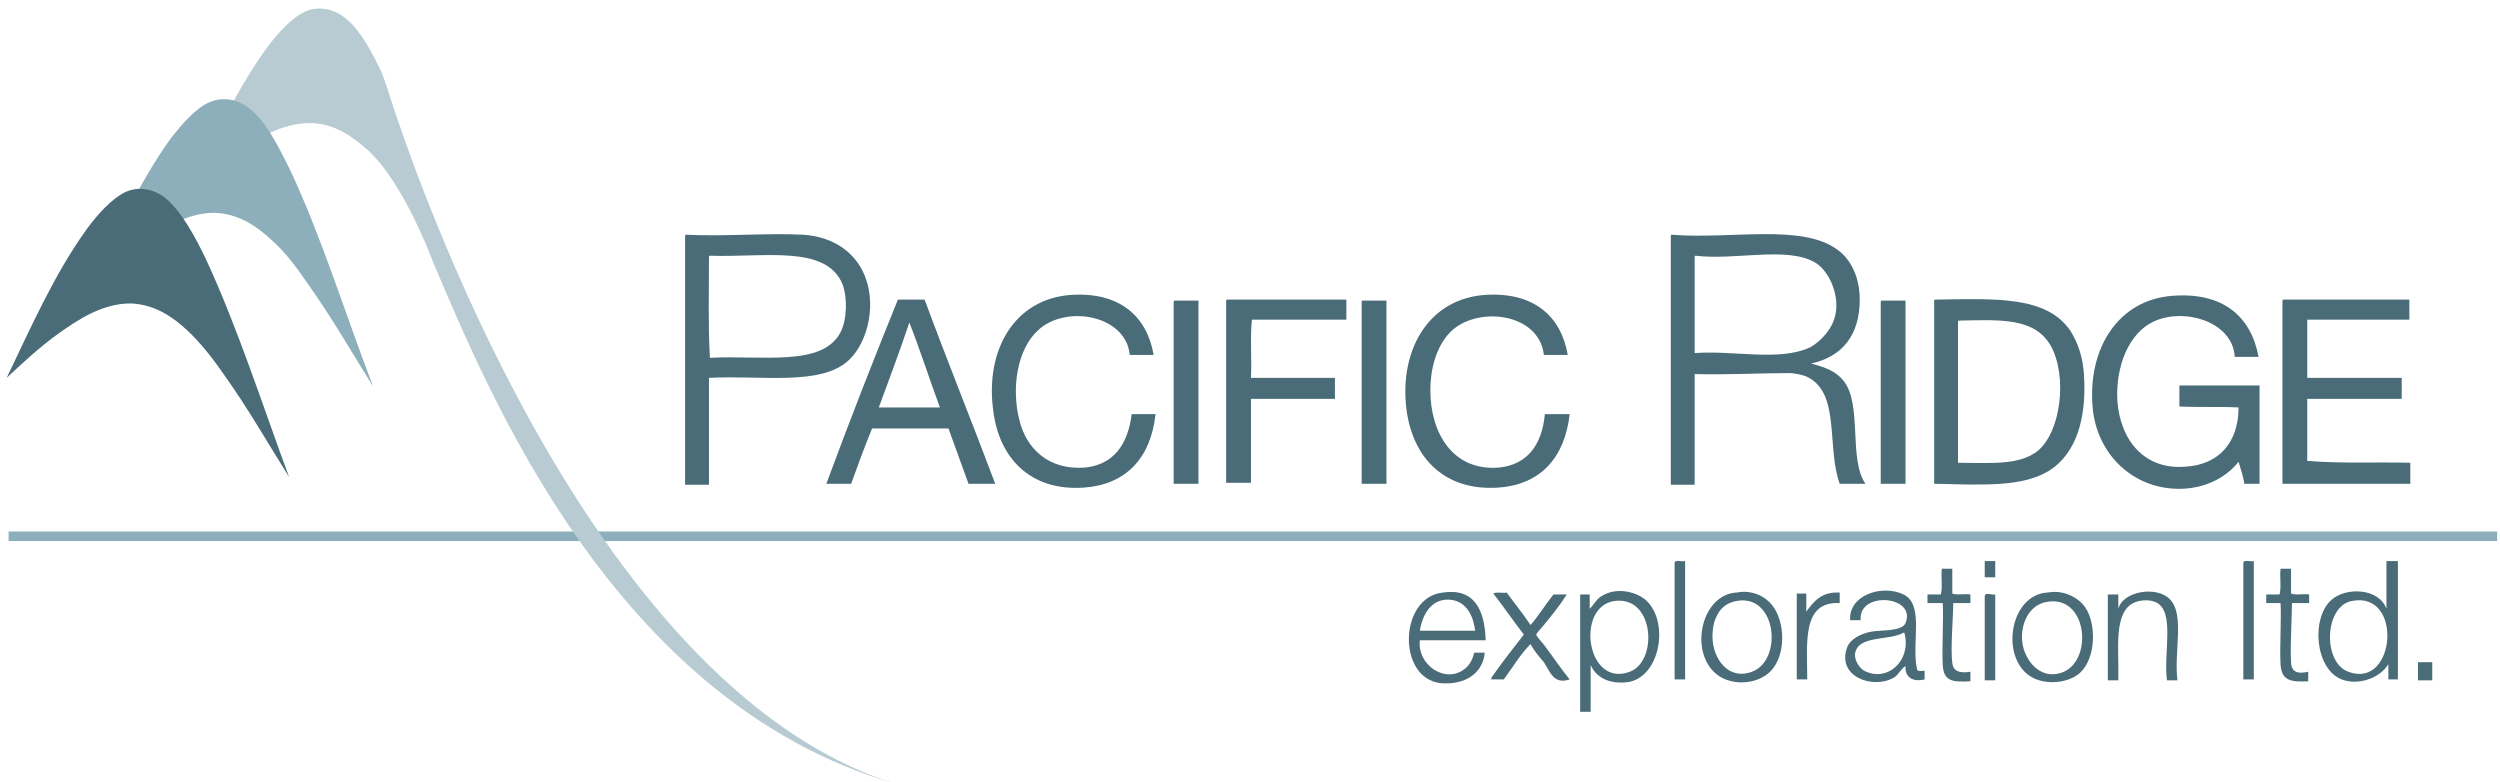 <svg viewBox="0 0 262 82" version="1.1" xmlns="http://www.w3.org/2000/svg" xmlns:xlink="http://www.w3.org/1999/xlink">
    <g id="Page-1" stroke="none" stroke-width="1" fill="none" fill-rule="evenodd">
        <g id="logo" fill-rule="nonzero">
            <rect id="Rectangle" fill="#8DAEBB" x="0.9" y="55.7" width="260.8" height="1"></rect>
            <rect id="Rectangle" fill="#496C78" x="253.4" y="69.4" width="1.5" height="1.9"></rect>
            <path d="M252.6,48.5 L252.6,50.7 L239.2,50.7 L239.2,31.6 C239.2,31.5 239.2,31.4 239.3,31.4 L252.5,31.4 L252.5,33.5 L241.8,33.5 L241.8,39.6 L251.7,39.6 L251.7,41.8 L241.8,41.8 L241.8,48.3 C245.3,48.6 249,48.4 252.6,48.5" id="Path" fill="#496C78"></path>
            <path d="M251.3,58.8 L251.3,71.2 L250.3,71.2 L250.3,69.6 C249.5,71 247.2,71.9 245.4,71.2 C242.6,70.1 242.2,64.8 244.3,62.9 C245.8,61.5 249.3,61.6 250.1,63.8 L250.1,58.8 L251.3,58.8 L251.3,58.8 Z M246.1,70.4 C251.1,72.3 251.9,61.8 246.4,63 C243.6,63.6 243.4,69.4 246.1,70.4" id="Shape" fill="#496C78"></path>
            <path d="M241.9,70.4 L241.9,71.4 C240,71.5 239.1,71.3 239,69.6 C238.9,67.8 239.1,64.9 239,63.2 L237.5,63.2 L237.5,62.3 L238.9,62.3 C239.1,61.5 238.9,60.5 239,59.6 L240.1,59.6 L240.1,62.2 C240.6,62.4 241.4,62.2 242,62.3 L242,63.2 L240.2,63.2 C240.2,64.6 240,67.7 240.1,69.3 C240.1,70.3 240.6,70.7 241.9,70.4" id="Path" fill="#496C78"></path>
            <path d="M236.8,40.5 L236.8,50.7 L235.2,50.7 C235.1,49.9 234.8,49.1 234.6,48.4 C233.4,49.9 231.5,51 229.1,51.2 C223.9,51.6 219.7,47.8 219.3,42.6 C218.8,36.5 222,31.4 227.7,31 C232.9,30.6 235.9,33.1 236.7,37.4 L234.2,37.4 C234,33.7 228.9,32.2 225.7,33.7 C223.1,34.9 221.7,38.4 221.9,42 C222.2,46.2 224.8,49.3 229.1,48.9 C232.4,48.7 234.6,46.5 234.6,42.7 C232.7,42.6 230.5,42.7 228.4,42.6 L228.4,40.4 L236.8,40.4 L236.8,40.5 Z" id="Path" fill="#496C78"></path>
            <path d="M236.2,58.8 L236.2,71.2 L235.1,71.2 L235.1,59 C235.1,58.6 235.9,58.9 236.2,58.8" id="Path" fill="#496C78"></path>
            <path d="M228.2,71.3 L227.1,71.3 C226.7,68.5 228,64 225.9,63.1 C225.2,62.8 224.3,62.9 223.8,63.1 C221.4,64 222.1,68.1 222,71.3 L220.9,71.3 L220.9,62.3 L222,62.3 L222,63.8 C222.5,61.9 226.1,61.4 227.4,62.8 C229,64.4 227.8,68.4 228.2,71.3" id="Path" fill="#496C78"></path>
            <path d="M218.5,63.6 C219.7,65.3 219.7,68.9 218,70.5 C216.7,71.7 213.9,71.9 212.4,70.6 C209.7,68.3 210.8,62.4 214.5,62.1 C214.5,62.1 214.6,62.1 214.6,62.1 C216.1,61.8 217.7,62.5 218.5,63.6 M216.3,70.4 C219.4,69 218.7,62.2 214.4,63.1 C212.9,63.4 211.9,64.9 211.9,66.8 C211.9,68.9 213.7,71.5 216.3,70.4" id="Shape" fill="#496C78"></path>
            <path d="M218.4,39.3 C218.7,43.8 217.6,47.5 214.8,49.3 C211.9,51.1 207.7,50.8 202.7,50.7 L202.7,31.6 C202.7,31.5 202.7,31.4 202.8,31.4 C209.2,31.3 214.5,31 217,34.7 C217.8,36 218.3,37.5 218.4,39.3 M213.5,47.3 C216,45.3 216.7,39.4 214.9,36.2 C213.2,33.3 209.7,33.5 205.3,33.6 C205.2,33.6 205.2,33.7 205.2,33.8 L205.2,48.5 C208.6,48.5 211.5,48.8 213.5,47.3" id="Shape" fill="#496C78"></path>
            <path d="M209.1,62.3 L209.1,71.3 L208,71.3 L208,62.5 C208,62 208.8,62.4 209.1,62.3" id="Path" fill="#496C78"></path>
            <rect id="Rectangle" fill="#496C78" x="208" y="58.8" width="1.1" height="1.7"></rect>
            <path d="M206.5,70.4 L206.5,71.4 C204.6,71.5 203.7,71.4 203.6,69.7 C203.5,67.9 203.7,64.9 203.6,63.2 L202,63.2 L202,62.3 L203.4,62.3 C203.6,61.5 203.4,60.5 203.5,59.6 L204.6,59.6 L204.6,62.2 C205.1,62.4 205.9,62.2 206.5,62.3 L206.5,63.2 L204.7,63.2 C204.7,64.6 204.4,67.9 204.6,69.5 C204.7,70.3 205.3,70.6 206.5,70.4" id="Path" fill="#496C78"></path>
            <path d="M201.7,70.3 L201.7,71.2 C200.5,71.5 199.6,71 199.7,69.8 C199.1,70.2 199,70.7 198.5,71 C196.3,72.3 192.4,70.9 193.6,67.8 C193.9,67 195,66.4 196.1,66.2 C197.2,66 199.3,66.2 199.7,65.3 C200.9,62.4 194.7,61.9 195,65 L193.9,65 C193.7,62.4 197.2,61.2 199.5,62.3 C201.7,63.4 200.3,67.4 200.9,70.1 C200.9,70.4 201.3,70.3 201.7,70.3 M195.6,70.4 C197.9,71.4 200.3,69.2 199.6,66.4 C199.6,66.4 199.6,66.3 199.5,66.3 C198,67.2 194.6,66.5 194.4,68.6 C194.4,69.4 195,70.2 195.6,70.4" id="Shape" fill="#496C78"></path>
            <path d="M199.7,31.4 L199.7,50.7 L197.1,50.7 L197.1,31.7 C197.1,31.6 197.1,31.5 197.2,31.5 L199.7,31.5 L199.7,31.4 Z" id="Path" fill="#496C78"></path>
            <path d="M195.5,50.7 L192.8,50.7 C191.4,46.8 192.9,41.2 189.4,39.5 C189,39.3 188.1,39.1 187.4,39.1 C184.7,39.1 180.6,39.3 177.6,39.2 L177.6,50.8 L175.1,50.8 L175.1,24.8 C175.1,24.7 175.1,24.6 175.2,24.6 C181.4,25.1 188.9,23.4 192.6,26.2 C194,27.2 194.9,29.1 194.9,31.4 C194.9,35.2 193,37.4 189.8,38.1 C191.3,38.5 192.4,38.9 193.2,39.9 C195.2,42.4 193.7,48.1 195.5,50.7 M192,34 C193.2,31.6 191.8,28.4 190.2,27.5 C187.3,25.8 181.8,27.3 177.7,26.8 C177.6,26.8 177.6,26.9 177.6,27 L177.6,37 C181.7,36.7 186.5,37.9 189.7,36.4 C190.6,35.9 191.5,35 192,34" id="Shape" fill="#496C78"></path>
            <path d="M192.8,62.1 L192.8,63.2 C188.8,63 189.4,67.4 189.4,71.2 L188.3,71.2 L188.3,62.2 L189.3,62.2 L189.3,64.1 C190.1,63 190.9,62 192.8,62.1" id="Path" fill="#496C78"></path>
            <path d="M185.7,63.4 C187.1,65.1 187.2,68.6 185.6,70.3 C184.2,71.8 181.2,72 179.6,70.4 C177.1,67.9 178.4,62.4 181.9,62.1 C181.9,62.1 182,62.1 182,62.1 C183.5,61.8 184.9,62.4 185.7,63.4 M183.6,70.4 C186.9,69.2 186.2,62.1 181.9,63 C180.9,63.2 180.3,63.8 180,64.4 C179.8,64.8 179.6,65.1 179.5,66.1 C179.2,68.6 180.9,71.4 183.6,70.4" id="Shape" fill="#496C78"></path>
            <path d="M176.6,58.8 L176.6,71.2 L175.5,71.2 L175.5,59 C175.5,58.6 176.3,58.9 176.6,58.8" id="Path" fill="#496C78"></path>
            <path d="M172.6,63 C175,65.4 173.9,71.1 170.5,71.5 C168.6,71.7 167.3,71 166.7,69.7 L166.7,74.6 L165.6,74.6 L165.6,62.3 L166.6,62.3 L166.6,63.8 C167.1,63.3 167.3,62.8 167.8,62.5 C169.5,61.4 171.7,62.1 172.6,63 M170.8,70.4 C173.8,69.3 173.4,62.3 169.1,63 C165.1,63.7 166.3,72.1 170.8,70.4" id="Shape" fill="#496C78"></path>
            <path d="M161.9,43.4 L164.5,43.4 C164,47.9 161.5,50.8 157,51.1 C151.1,51.5 147.6,47.6 147.3,41.8 C147,36.4 149.8,31.3 155.7,30.9 C160.7,30.6 163.6,33.1 164.3,37.2 L161.8,37.2 C161.3,32.7 154.6,32 151.9,34.9 C150.5,36.4 149.9,38.7 149.9,40.9 C149.9,45.3 152.2,49.4 157.1,49 C160,48.7 161.6,46.7 161.9,43.4" id="Path" fill="#496C78"></path>
            <path d="M162.8,62.3 L164.2,62.3 C163.5,63.4 162.7,64.4 161.8,65.5 C161.7,65.6 161,66.4 161,66.5 C161,66.7 161.7,67.4 161.9,67.7 C162.8,68.9 163.6,70.1 164.5,71.2 C162.8,71.8 162.4,70.3 161.8,69.4 C161.2,68.7 160.7,68.1 160.4,67.5 C159.3,68.6 158.5,70 157.6,71.2 L156.3,71.2 C156.2,71 156.5,70.8 156.6,70.6 C157.5,69.3 158.7,67.8 159.7,66.5 C158.6,65.1 157.6,63.6 156.5,62.2 C156.8,62 157.5,62.2 157.9,62.1 C158.7,63.2 159.6,64.3 160.4,65.5 C161.2,64.6 162,63.3 162.8,62.3" id="Path" fill="#496C78"></path>
            <path d="M155.7,67.1 L148.8,67.1 C148.5,69.7 151.5,71.7 153.5,70.1 C154,69.7 154.3,69.2 154.5,68.4 L155.6,68.4 C155.4,70.6 153.5,71.8 151,71.6 C146.4,71.1 146.6,62.6 151.2,62.1 C154.5,61.6 155.6,63.9 155.7,67.1 M148.8,66.1 L154.6,66.1 C154.4,64.5 153.7,63.2 152.3,62.9 C150.2,62.5 149.1,64.2 148.8,66.1" id="Shape" fill="#496C78"></path>
            <path d="M145.3,31.4 L145.3,50.7 L142.7,50.7 L142.7,31.7 C142.7,31.6 142.7,31.5 142.8,31.5 L145.3,31.5 L145.3,31.4 Z" id="Path" fill="#496C78"></path>
            <path d="M141.1,31.4 L141.1,33.5 L131.2,33.5 C131,35.4 131.2,37.6 131.1,39.6 L139.9,39.6 L139.9,41.8 L131.1,41.8 L131.1,50.6 L128.5,50.6 L128.5,31.6 C128.5,31.5 128.5,31.4 128.6,31.4 L141.1,31.4 L141.1,31.4 Z" id="Path" fill="#496C78"></path>
            <path d="M125.6,31.4 L125.6,50.7 L123,50.7 L123,31.7 C123,31.6 123,31.5 123.1,31.5 L125.6,31.5 L125.6,31.4 Z" id="Path" fill="#496C78"></path>
            <path d="M118.6,43.4 L121.1,43.4 C120.6,48.1 117.9,50.8 113.6,51.1 C107.9,51.5 104.7,47.9 104.1,43.1 C103.2,36.7 106.3,31.3 112.3,30.9 C117.3,30.6 120.2,33.1 120.9,37.2 L118.4,37.2 C118,33 111.7,31.9 108.8,34.6 C106.6,36.6 106,40.6 106.8,43.9 C107.5,47 109.9,49.3 113.7,49 C116.7,48.7 118.2,46.6 118.6,43.4" id="Path" fill="#496C78"></path>
            <path d="M104.3,50.7 L101.5,50.7 C100.8,48.8 100.1,46.8 99.4,44.9 L91.4,44.9 C90.6,46.8 89.9,48.8 89.2,50.7 L86.6,50.7 C89,44.2 91.5,37.8 94.1,31.4 L96.9,31.4 C99.3,37.9 101.9,44.3 104.3,50.7 M92.1,42.7 L98.5,42.7 C97.4,39.7 96.4,36.6 95.3,33.8 C94.3,36.8 93.2,39.7 92.1,42.7" id="Shape" fill="#496C78"></path>
            <path d="M90.4,28.4 C92,31.6 91,35.8 89,37.7 C86.1,40.5 79.8,39.3 74.3,39.6 L74.3,50.8 L71.8,50.8 L71.8,24.8 C71.8,24.7 71.8,24.6 71.9,24.6 C76.1,24.8 80.3,24.4 84.2,24.6 C87.1,24.8 89.3,26.2 90.4,28.4 M88.1,34.8 C88.8,33.4 88.8,31.1 88.3,29.8 C86.6,25.6 80,27 74.4,26.8 C74.3,26.8 74.3,26.9 74.3,27 C74.3,30.5 74.2,34.1 74.4,37.5 C79.8,37.2 86.2,38.5 88.1,34.8" id="Shape" fill="#496C78"></path>
            <path d="M40,7.6 C40.1,7.9 40.2,8.1 40.3,8.4 C40.3,8.4 40.4,8.7 40.6,9.3 C43,16.9 61.3,71.8 93.7,82.1 C64.2,73.5 51,40.6 45.4,27.5 C45.4,27.5 42.3,19 38.4,15.6 C36.9,14.3 35,12.9 32.5,12.9 C29.5,12.9 27,14.5 25,16 C22.9,17.5 21,19.3 19.5,20.7 C22,15.5 24.5,9.8 27.9,5.1 C29,3.6 30.5,1.9 32,1.2 C33.6,0.5 35.3,1.1 36.3,2 C37.8,3.2 39,5.5 40,7.6" id="Path" fill="#B8CBD3"></path>
            <path d="M39.1,40.5 C39,40.6 39,40.6 39.1,40.5 C36.9,37 34.8,33.3 32.3,29.8 C31.2,28.2 30,26.5 28.4,25.1 C26.9,23.7 25,22.4 22.5,22.3 C19.5,22.3 17,24 15,25.4 C12.9,26.9 11,28.7 9.5,30.1 C12,24.9 14.5,19.2 17.9,14.5 C19,13.1 20.5,11.3 22,10.7 C23.6,10 25.3,10.6 26.3,11.5 C28,12.9 29.3,15.6 30.4,17.8 C33.7,24.8 36.4,33.5 39.1,40.5" id="Path" fill="#8DAEBB"></path>
            <path d="M30.3,50 C30.2,50.1 30.2,50.1 30.3,50 C28.1,46.5 26,42.8 23.5,39.3 C22.4,37.7 21.1,36 19.6,34.6 C18.1,33.2 16.2,31.9 13.7,31.8 C10.7,31.8 8.2,33.5 6.2,34.9 C4.1,36.4 2.2,38.2 0.7,39.6 C3.2,34.4 5.7,28.7 9.1,24 C10.2,22.5 11.7,20.8 13.2,20.1 C14.8,19.4 16.5,20 17.5,20.9 C19.1,22.3 20.5,24.9 21.6,27.2 C24.9,34.3 27.7,43 30.3,50" id="Path" fill="#496C78"></path>
        </g>
    </g>
</svg>
